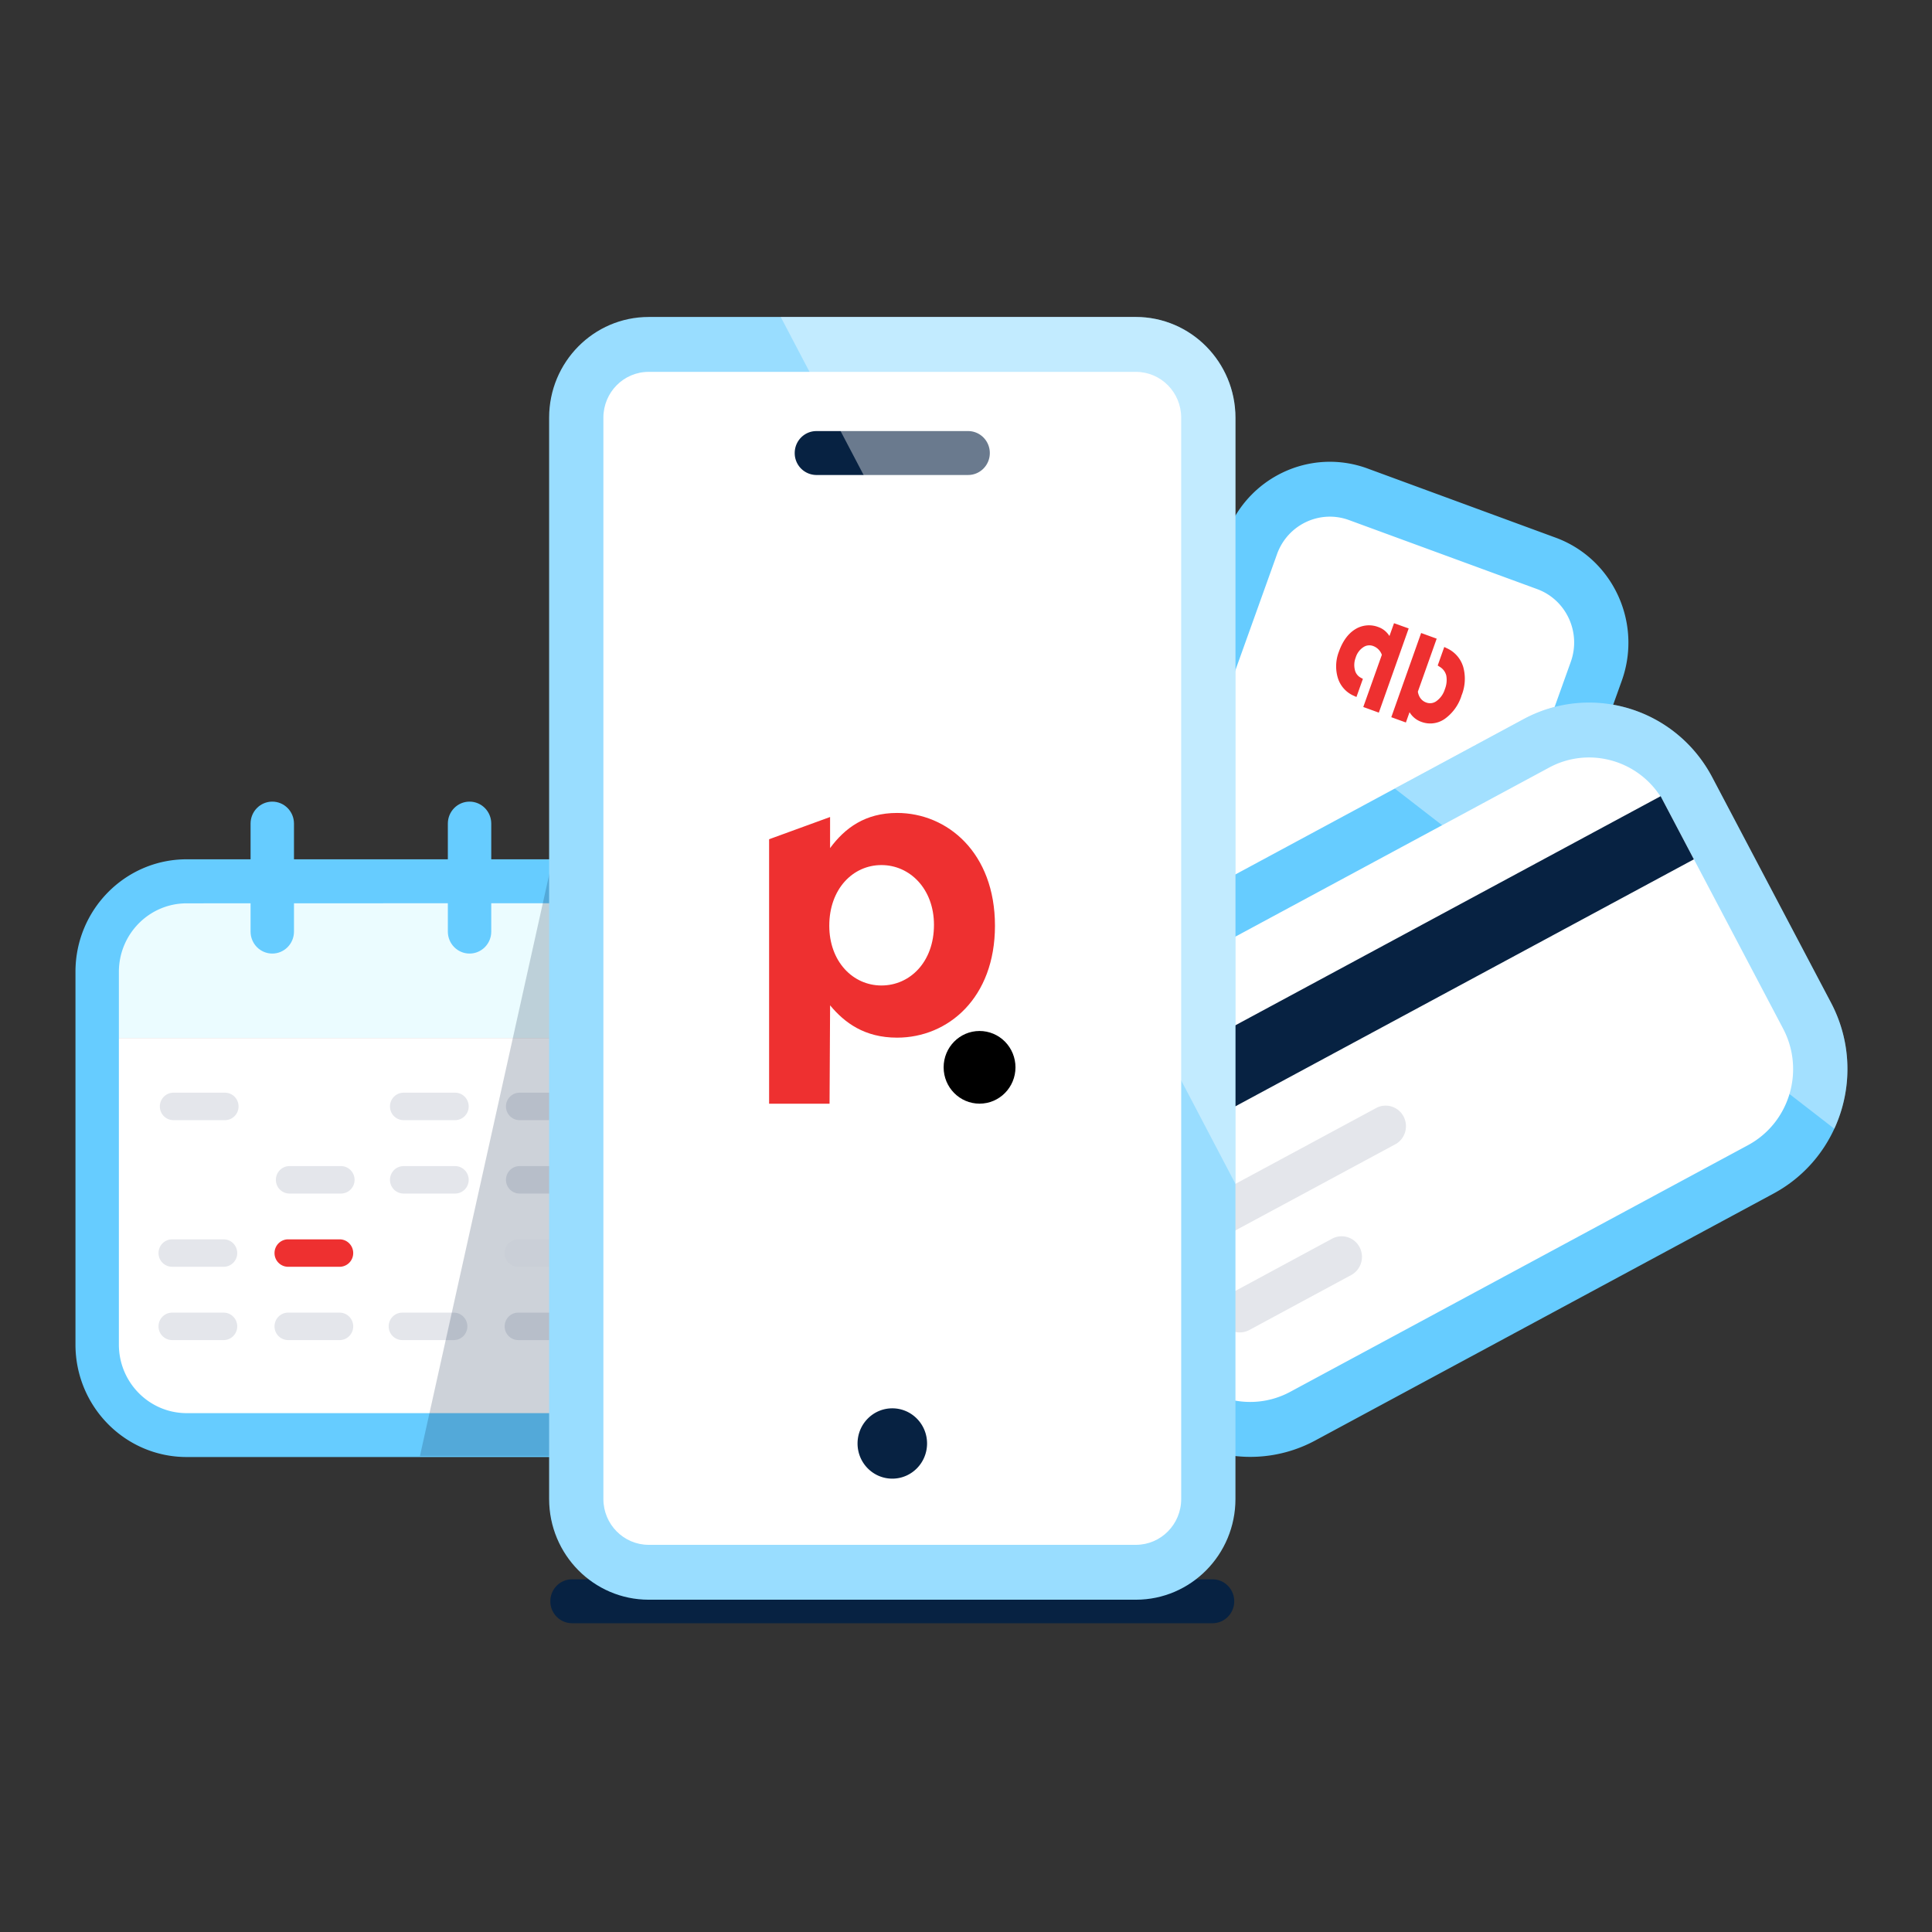 <svg width="128" height="128" fill="none" xmlns="http://www.w3.org/2000/svg"><rect width="100%" height="100%" fill="#333333" stroke="none"/><path d="M42.704 64.383c0-3.313-2.655-6-5.931-6H12.37c-3.276 0-5.932 2.687-5.932 6v4.382h36.266v-4.382Z" fill="#EBFCFF"/><path d="M6.445 68.765v20.311c0 3.314 2.656 6 5.932 6H36.78c3.276 0 5.931-2.686 5.931-6v-20.31H6.446Z" fill="#fff"/><path fill-rule="evenodd" clip-rule="evenodd" d="M12.37 96.532h24.41a7.323 7.323 0 0 0 5.21-2.183 7.498 7.498 0 0 0 2.16-5.271V64.385a7.498 7.498 0 0 0-2.16-5.271 7.327 7.327 0 0 0-5.21-2.184H12.37C8.3 56.93 5 60.268 5 64.385v24.693c0 4.117 3.3 7.454 7.37 7.454ZM7.876 64.393c0-2.51 2.012-4.545 4.494-4.545l24.41-.007c2.482 0 4.493 2.035 4.493 4.545v24.693c0 2.51-2.011 4.545-4.493 4.545H12.37c-2.482 0-4.494-2.035-4.494-4.545V64.393Z" fill="#6CF"/><path d="M18.039 53.11c-.794 0-1.438.651-1.438 1.455v7.156c0 .803.644 1.455 1.438 1.455.794 0 1.438-.652 1.438-1.455v-7.156c0-.804-.644-1.455-1.438-1.455Zm13.07 0c-.795 0-1.438.651-1.438 1.455v7.156c0 .803.643 1.455 1.438 1.455.794 0 1.438-.652 1.438-1.455v-7.156c0-.804-.644-1.455-1.438-1.455Z" fill="#6CF"/><path d="M14.904 74.213H11.49a.904.904 0 0 1-.899-.91c0-.501.403-.909.899-.909h3.415c.497 0 .899.407.899.91a.904.904 0 0 1-.899.909Zm15.248 0h-3.415a.904.904 0 0 1-.899-.91c0-.501.403-.909.9-.909h3.414c.497 0 .9.407.9.91a.905.905 0 0 1-.9.909Zm7.685 0H34.42a.904.904 0 0 1-.898-.91c0-.501.402-.909.898-.909h3.416c.496 0 .898.407.898.91a.904.904 0 0 1-.898.909Zm-15.245 4.863h-3.415a.904.904 0 0 1-.899-.909c0-.502.402-.909.899-.909h3.415c.496 0 .899.407.899.91a.904.904 0 0 1-.899.908Zm7.56 0h-3.415a.904.904 0 0 1-.899-.909c0-.502.403-.909.9-.909h3.414c.497 0 .9.407.9.91a.904.904 0 0 1-.9.908Zm7.685 0H34.42a.904.904 0 0 1-.898-.909c0-.502.402-.909.898-.909h3.416c.496 0 .898.407.898.91a.903.903 0 0 1-.898.908Zm-23.019 4.852h-3.415a.904.904 0 0 1-.9-.909c0-.502.403-.909.9-.909h3.415c.496 0 .899.407.899.91a.904.904 0 0 1-.9.908Z" fill="#E4E6EB"/><path d="M22.502 83.928h-3.415a.904.904 0 0 1-.899-.909c0-.502.403-.909.899-.909h3.415c.497 0 .899.407.899.91a.904.904 0 0 1-.899.908Z" fill="#EE3030"/><path d="M37.749 83.928h-3.416a.904.904 0 0 1-.898-.909c0-.502.402-.909.898-.909h3.416c.496 0 .898.407.898.91a.903.903 0 0 1-.898.908Z" fill="#E4E6EB" opacity=".15"/><path d="M14.818 88.784h-3.415a.904.904 0 0 1-.9-.91c0-.501.403-.908.9-.908h3.415c.496 0 .899.407.899.909s-.403.909-.9.909Zm7.684 0h-3.415a.904.904 0 0 1-.899-.91c0-.501.403-.908.899-.908h3.415c.497 0 .899.407.899.909s-.402.909-.899.909Zm7.562 0H26.65a.904.904 0 0 1-.899-.91c0-.501.403-.908.9-.908h3.414c.497 0 .899.407.899.909s-.402.909-.899.909Zm7.685 0h-3.416a.904.904 0 0 1-.898-.91c0-.501.402-.908.898-.908h3.416c.496 0 .898.407.898.909s-.402.909-.898.909Z" fill="#E4E6EB"/><path opacity=".2" fill-rule="evenodd" clip-rule="evenodd" d="m40.68 96.47-2.01-38.772-1.917-1.409-8.932 40.18h12.86Z" fill="#072242"/><path d="M73.16 79.553a5.53 5.53 0 0 1-3.3-7.058l13.052-36.413a5.53 5.53 0 0 1 7.11-3.326l12.458 4.57a5.53 5.53 0 0 1 3.301 7.057L92.728 80.796a5.53 5.53 0 0 1-7.11 3.326l-12.457-4.57Z" fill="#fff"/><path fill-rule="evenodd" clip-rule="evenodd" d="M85.055 85.855a7.222 7.222 0 0 0 2.486.443c3.08 0 5.83-1.95 6.883-4.876l13.024-36.324c1.373-3.84-.587-8.08-4.38-9.476L90.6 31.038c-3.797-1.391-7.99.593-9.368 4.433l-13.03 36.333c-1.373 3.84.588 8.08 4.382 9.476l12.471 4.575ZM71.581 73.042l13.026-36.33v-.002c.703-1.951 2.833-2.96 4.764-2.255l12.471 4.575c1.928.71 2.925 2.865 2.227 4.818L91.043 80.18c-.702 1.952-2.834 2.96-4.764 2.253L73.81 77.86c-1.928-.71-2.925-2.865-2.228-4.818Z" fill="#6CF"/><path d="m92.357 41.29-.302.848a1.542 1.542 0 0 0-.191-.242 1.374 1.374 0 0 0-.52-.342 1.723 1.723 0 0 0-1.57.144c-.464.29-.82.784-1.065 1.466a2.687 2.687 0 0 0-.075 1.747c.162.528.543.959 1.044 1.18l.19.087.427-1.202-.148-.08a.77.77 0 0 1-.382-.51 1.356 1.356 0 0 1 .053-.82c.084-.284.264-.528.51-.69a.712.712 0 0 1 .652-.074.96.96 0 0 1 .571.583l-1.23 3.455 1.03.374 1.978-5.578-.972-.347Zm3.023 2.885a.933.933 0 0 1 .439.58c.056.305.023.621-.094.909a1.503 1.503 0 0 1-.552.782.712.712 0 0 1-.685.096.807.807 0 0 1-.463-.426 1.028 1.028 0 0 1-.088-.292l1.247-3.511-1.03-.375-1.977 5.578.967.351.242-.683a1.481 1.481 0 0 0 .78.64c.526.198 1.115.12 1.572-.21a3.004 3.004 0 0 0 1.087-1.51c0-.015 0-.03.014-.044a2.94 2.94 0 0 0 .108-1.856 1.975 1.975 0 0 0-1.07-1.248l-.191-.092-.434 1.227.128.084Z" fill="#EE3030"/><path d="M68.338 75.668a7.454 7.454 0 0 1 3.06-10.036l30.335-16.343a7.454 7.454 0 0 1 10.131 3.09l7.917 15.034a7.455 7.455 0 0 1-3.061 10.035L86.385 93.791a7.454 7.454 0 0 1-10.131-3.09l-7.916-15.033Z" fill="#fff"/><path fill-rule="evenodd" clip-rule="evenodd" d="M74.678 91.57a9.252 9.252 0 0 0 6.342 4.768 9.063 9.063 0 0 0 6.144-.916l30.338-16.346c4.497-2.425 6.204-8.077 3.814-12.63l-7.877-14.951c-2.401-4.548-7.989-6.272-12.49-3.853L70.616 63.985c-4.497 2.43-6.201 8.083-3.81 12.637l7.872 14.947Zm27.958-40.717a5.553 5.553 0 0 1 3.761-.555 5.635 5.635 0 0 1 3.868 2.907l7.873 14.95c1.46 2.78.42 6.231-2.326 7.714L85.479 92.213a5.58 5.58 0 0 1-4.295.422 5.652 5.652 0 0 1-3.331-2.775L69.98 74.911c-1.46-2.78-.42-6.232 2.325-7.715l30.331-16.343Z" fill="#6CF"/><path opacity=".4" d="m92.407 52.244 8.542-4.602c4.501-2.419 10.089-.695 12.49 3.853l7.877 14.949a9.42 9.42 0 0 1 .214 8.338L92.407 52.244Z" fill="#fff"/><path d="m69.402 74.633 40.619-21.883 2.202 4.182-40.619 21.883-2.202-4.182Z" fill="#072242"/><path d="M78.967 82.726a1.357 1.357 0 0 1-1.07-1.145 1.368 1.368 0 0 1 .71-1.4l12.632-6.806a1.34 1.34 0 0 1 1.754.602c.334.64.116 1.431-.496 1.805L79.866 82.59a1.33 1.33 0 0 1-.899.135Zm2.908 5.524a1.355 1.355 0 0 1-1.073-1.145 1.366 1.366 0 0 1 .714-1.401l6.737-3.637a1.34 1.34 0 0 1 1.823.563c.35.665.101 1.49-.556 1.845l-6.737 3.636a1.333 1.333 0 0 1-.908.138Z" fill="#E4E6EB"/><path d="M80.333 107.543H37.9a1.447 1.447 0 0 1-1.438-1.455c0-.803.643-1.454 1.438-1.454h42.433c.794 0 1.438.651 1.438 1.454 0 .803-.644 1.455-1.438 1.455Z" fill="#072242"/><rect x="38.178" y="22.817" width="41.876" height="81.349" rx="4.805" fill="#fff"/><path fill-rule="evenodd" clip-rule="evenodd" d="M42.974 105.985H75.26c3.64-.004 6.589-2.987 6.592-6.669V27.667c-.004-3.68-2.953-6.663-6.592-6.667H42.974c-3.64.003-6.59 2.986-6.593 6.667v71.65c.004 3.681 2.953 6.664 6.593 6.668Zm-2.998-78.318c.002-1.674 1.343-3.03 2.998-3.03H75.26c1.655.001 2.995 1.357 2.997 3.03v71.65c-.001 1.673-1.342 3.03-2.997 3.032H42.974c-1.655-.002-2.996-1.359-2.998-3.033V27.667Z" fill="#9DF"/><path d="M59.117 97.964c1.272 0 2.303-1.043 2.303-2.33 0-1.286-1.031-2.329-2.303-2.329-1.271 0-2.302 1.043-2.302 2.33 0 1.286 1.03 2.329 2.302 2.329Zm5.026-66.494H54.09a1.446 1.446 0 0 1-1.438-1.455c0-.804.643-1.455 1.438-1.455h10.05c.794 0 1.438.651 1.438 1.455 0 .803-.644 1.454-1.438 1.454h.002Z" fill="#072242"/><path fill-rule="evenodd" clip-rule="evenodd" d="m50.955 55.602 4.04-1.473v2.06c.984-1.338 2.337-2.329 4.439-2.329 3.321 0 6.485 2.626 6.485 7.471 0 4.793-3.11 7.416-6.485 7.416-2.157 0-3.482-.99-4.438-2.141l-.036 6.518h-4.005V55.602Zm10.923 5.673c0-2.382-1.594-3.962-3.482-3.962-1.887 0-3.454 1.58-3.454 4.017 0 2.381 1.569 3.961 3.454 3.961 1.886 0 3.482-1.552 3.482-4.016Z" fill="#EE3030"/><path d="M67.278 70.713c0 1.33-1.066 2.407-2.38 2.407-1.314 0-2.38-1.078-2.38-2.407 0-1.33 1.066-2.408 2.38-2.408.631 0 1.237.254 1.683.705.446.452.697 1.064.697 1.703Z" fill="#000"/><path opacity=".4" d="M75.22 21H51.725l30.126 57.434V27.708c0-3.705-2.969-6.708-6.632-6.708Z" fill="#fff"/></svg>